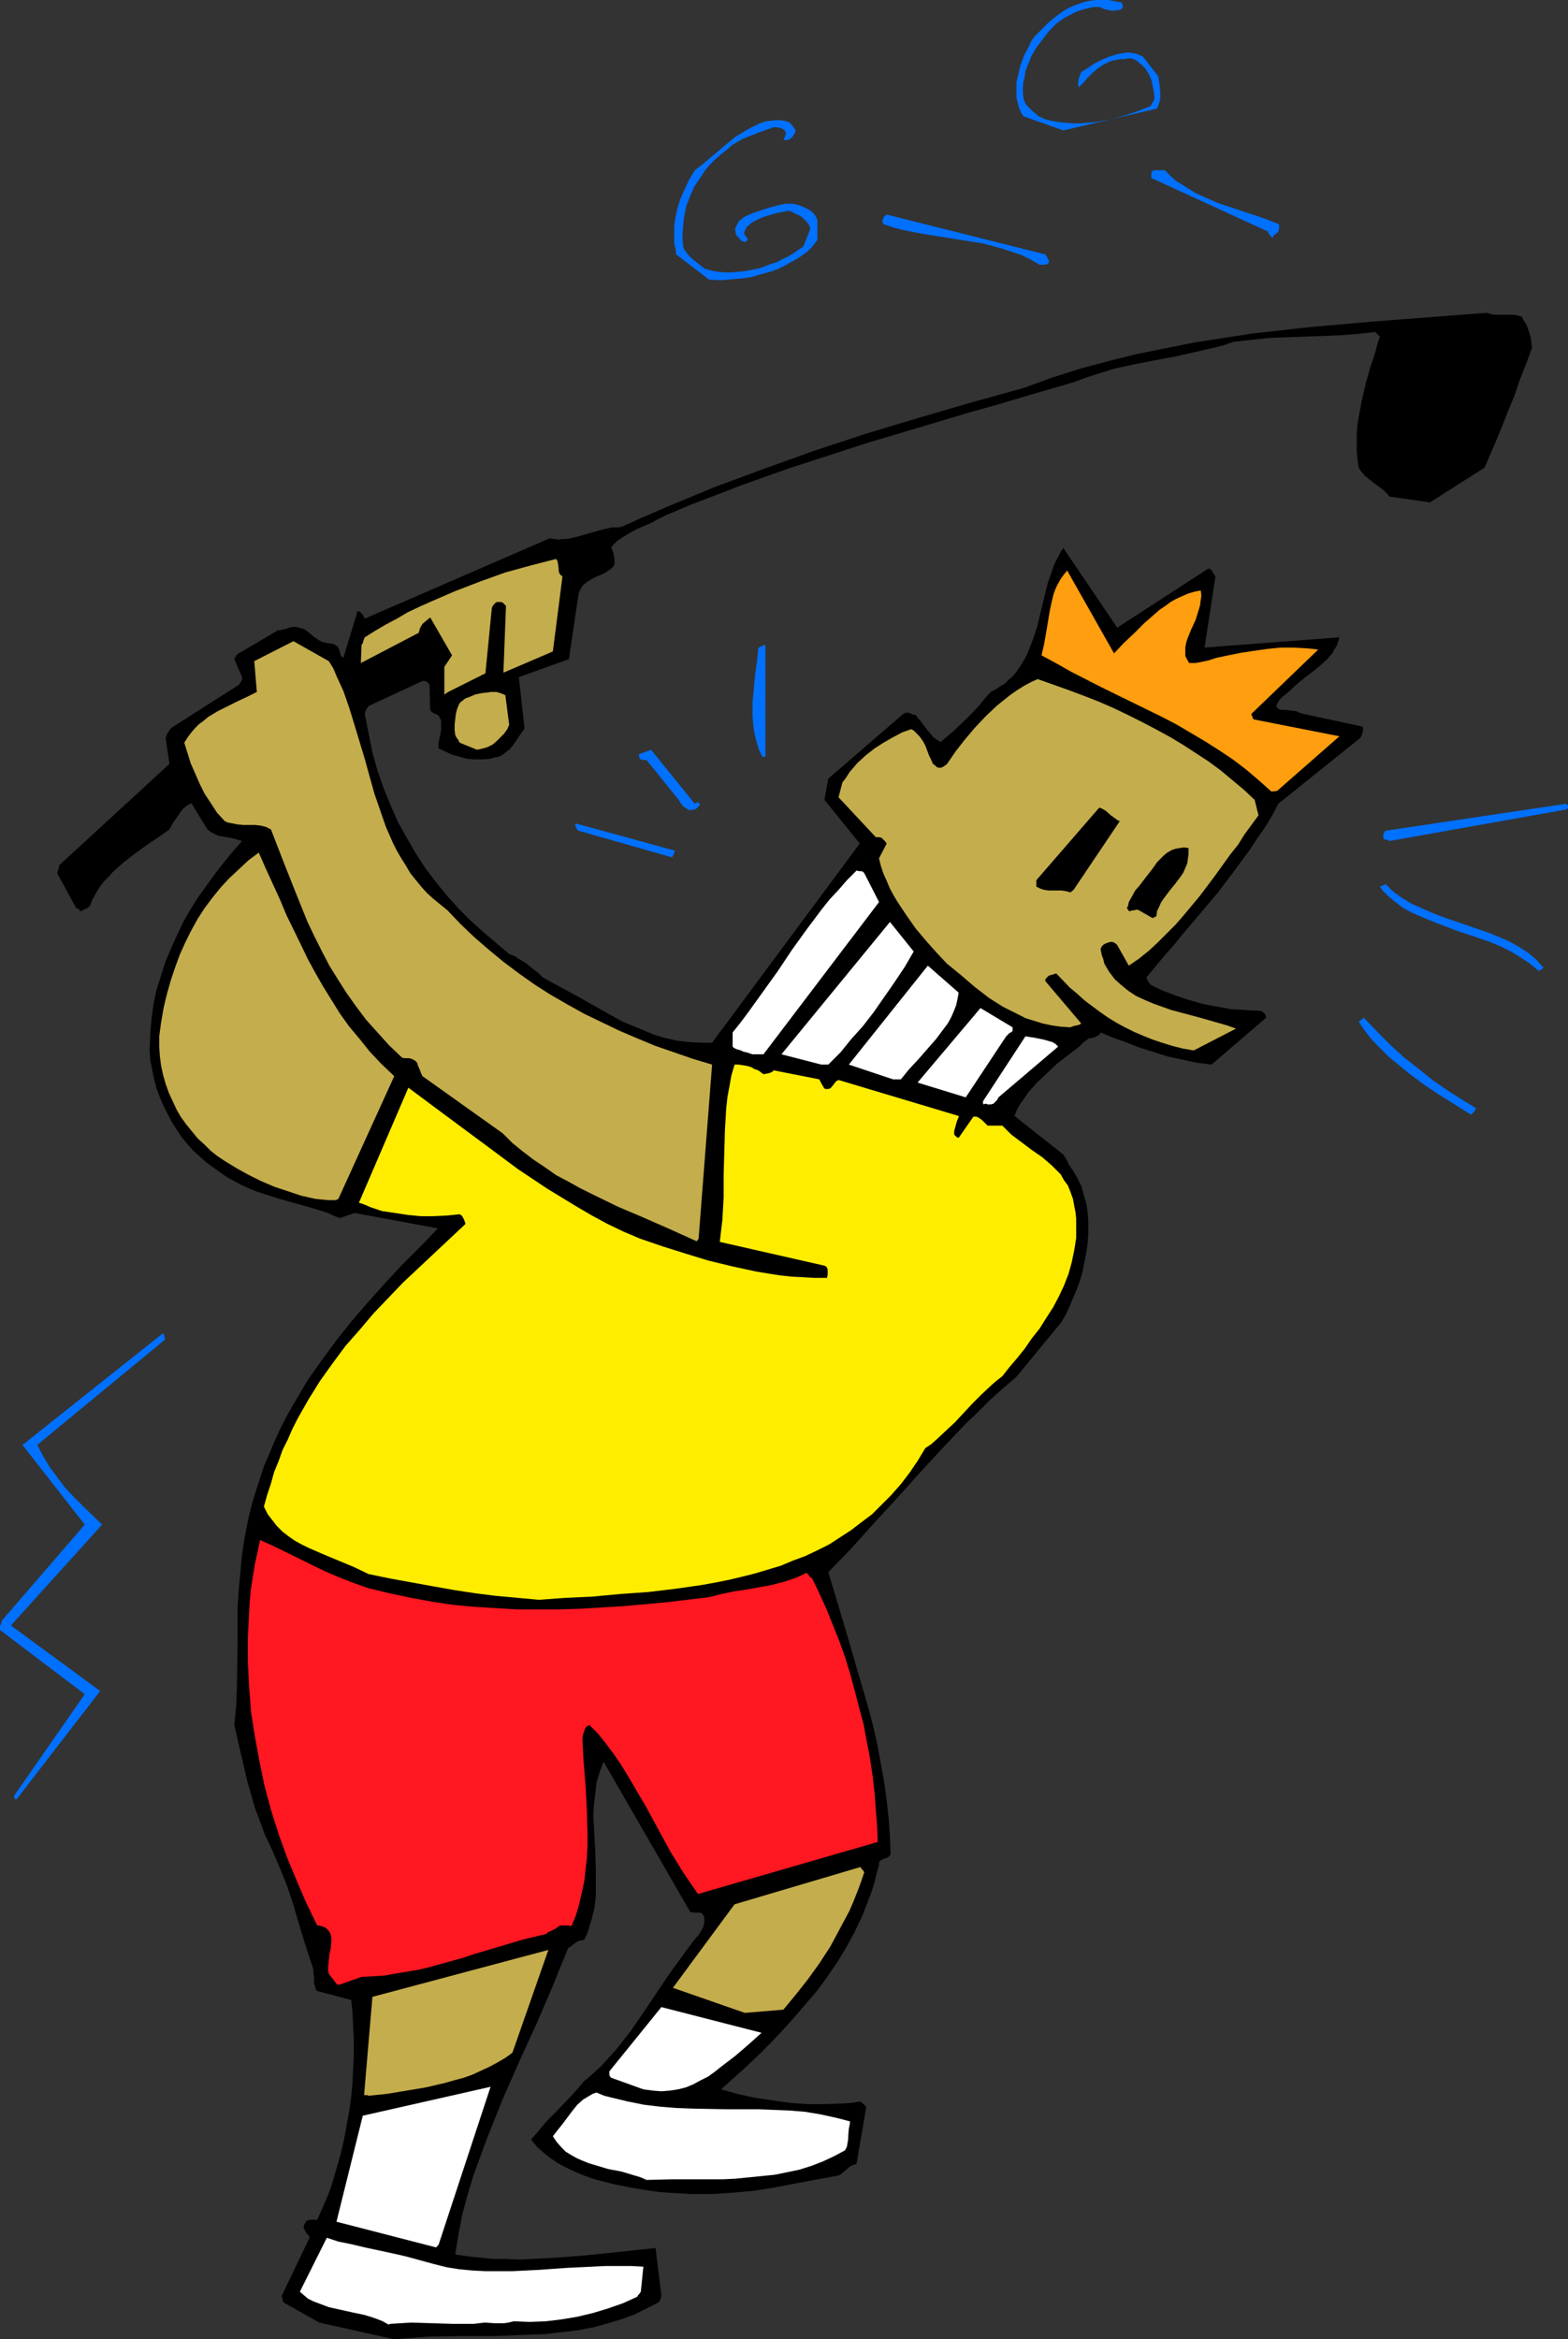 <?xml version="1.0" encoding="UTF-8" standalone="no"?>
<svg
   version="1.0"
   width="104.407mm"
   height="155.668mm"
   id="svg33"
   sodipodi:docname="Golfer 066.wmf"
   xmlns:inkscape="http://www.inkscape.org/namespaces/inkscape"
   xmlns:sodipodi="http://sodipodi.sourceforge.net/DTD/sodipodi-0.dtd"
   xmlns="http://www.w3.org/2000/svg"
   xmlns:svg="http://www.w3.org/2000/svg">
  <rect width="100%" height="100%" fill="#333333" stroke="none"/>
  <sodipodi:namedview
     id="namedview33"
     pagecolor="#ffffff"
     bordercolor="#000000"
     borderopacity="0.25"
     inkscape:showpageshadow="2"
     inkscape:pageopacity="0.0"
     inkscape:pagecheckerboard="0"
     inkscape:deskcolor="#d1d1d1"
     inkscape:document-units="mm" />
  <defs
     id="defs1">
    <pattern
       id="WMFhbasepattern"
       patternUnits="userSpaceOnUse"
       width="6"
       height="6"
       x="0"
       y="0" />
  </defs>
  <path
     style="fill:#000000;fill-opacity:1;fill-rule:evenodd;stroke:none"
     d="m 99.218,588.353 4.04,-0.323 4.201,-0.323 8.403,-0.162 h 8.403 l 4.363,-0.162 4.201,-0.162 4.201,-0.162 4.201,-0.485 4.201,-0.485 4.201,-0.808 4.04,-1.131 2.101,-0.646 1.939,-0.646 2.101,-0.808 1.939,-0.97 1.939,-0.97 1.939,-0.97 0.323,-0.323 0.162,-0.323 0.162,-0.485 0.162,-0.646 -1.454,-11.958 -6.141,0.646 -6.141,0.646 -6.302,0.646 -6.302,0.485 -6.302,0.323 -3.232,0.162 -3.232,-0.162 h -3.232 l -3.07,-0.323 -3.232,-0.323 -3.232,-0.485 0.808,-5.009 0.97,-5.009 1.293,-4.848 1.454,-4.848 1.778,-4.848 1.778,-4.848 1.939,-4.848 1.939,-4.848 4.201,-9.534 4.363,-9.534 4.04,-9.372 1.939,-4.848 1.939,-4.686 0.808,-0.485 0.485,-0.485 1.293,-0.808 h 0.162 l 0.485,-0.162 h 0.485 l 0.323,-0.162 0.646,-1.293 0.485,-1.454 0.808,-2.747 0.646,-2.747 0.323,-2.909 v -2.909 -2.747 l -0.162,-5.817 -0.323,-5.656 -0.162,-2.747 0.162,-2.909 0.323,-2.747 0.323,-2.747 0.808,-2.747 0.485,-1.293 0.485,-1.293 21.815,37.812 0.808,0.162 h 0.646 0.485 0.485 l 0.485,0.162 0.485,0.646 0.162,0.808 v 0.808 l -0.162,0.808 -0.323,0.808 -0.485,0.808 -0.485,0.808 -0.485,0.485 -1.778,2.262 -1.778,2.424 -3.393,4.686 -6.625,9.857 -3.232,4.686 -1.778,2.262 -1.778,2.262 -1.939,2.101 -1.939,2.101 -2.101,1.939 -2.101,1.778 -1.778,2.101 -1.778,1.939 -3.555,3.717 -1.778,1.778 -1.454,1.616 -1.454,1.778 -1.454,1.616 1.454,1.778 1.616,1.454 1.778,1.454 1.939,1.293 2.101,1.131 2.101,0.97 2.262,0.97 2.262,0.808 2.424,0.646 2.424,0.646 4.848,0.97 4.848,0.808 2.424,0.323 2.262,0.162 2.747,0.162 2.747,0.162 h 2.585 2.586 l 5.171,-0.323 5.333,-0.485 5.171,-0.808 5.009,-0.97 10.504,-1.939 0.808,-0.162 0.646,-0.323 1.131,-0.97 1.131,-0.97 0.646,-0.323 0.97,-0.323 2.424,-14.22 -0.162,-0.323 -0.323,-0.323 -0.97,-0.808 -2.101,0.323 -2.262,0.162 -4.363,0.162 h -4.525 l -4.525,-0.323 -4.525,-0.646 -4.363,-0.646 -4.363,-0.97 -4.04,-1.131 3.07,-2.747 3.232,-2.909 3.07,-2.909 3.07,-3.07 3.07,-3.232 2.909,-3.232 2.909,-3.393 2.909,-3.393 2.585,-3.555 2.424,-3.555 2.262,-3.717 2.101,-3.878 1.939,-4.04 1.616,-4.201 0.808,-2.101 0.646,-2.101 0.485,-2.101 0.646,-2.262 v -0.646 l 0.323,-0.485 0.323,-0.162 0.646,-0.323 0.97,-0.323 0.323,-0.323 0.323,-0.485 -0.162,-4.525 -0.323,-4.525 -0.485,-4.525 -0.646,-4.525 -0.808,-4.525 -0.808,-4.363 -0.97,-4.525 -1.131,-4.363 -2.585,-8.888 -2.585,-8.888 -1.293,-4.363 -1.293,-4.363 -2.585,-8.564 5.817,-5.979 5.656,-6.302 5.656,-6.14 5.656,-6.302 5.817,-6.302 5.979,-6.302 3.07,-2.909 3.07,-3.07 3.232,-2.909 3.393,-2.909 11.312,-13.735 1.131,-1.939 0.97,-2.101 0.808,-1.939 0.97,-2.262 0.808,-2.262 0.646,-2.262 0.485,-2.424 0.485,-2.424 0.323,-2.424 0.162,-2.424 v -2.585 l -0.162,-2.424 -0.323,-2.262 -0.646,-2.262 -0.646,-2.262 -1.131,-2.262 -0.485,-0.808 -0.485,-0.808 -0.97,-1.454 -0.323,-0.646 -0.323,-0.646 -0.808,-1.293 -12.281,-9.695 0.646,-1.616 0.808,-1.454 0.97,-1.293 0.97,-1.454 1.131,-1.293 1.131,-1.293 2.585,-2.424 2.585,-2.424 2.747,-2.101 2.747,-2.101 1.131,-1.131 1.293,-0.97 h 0.323 0.323 l 0.97,-0.323 0.808,-0.485 0.323,-0.162 0.162,-0.485 3.07,1.293 3.232,1.131 3.232,1.293 3.555,1.131 3.555,1.131 3.717,0.808 3.717,0.808 3.878,0.485 13.735,-11.796 -0.162,-0.646 -0.323,-0.485 -0.646,-0.485 -0.808,-0.162 h -1.616 l -1.778,-0.162 -3.393,-0.162 -3.555,-0.646 -3.393,-0.646 -3.555,-0.97 -3.393,-1.131 -3.393,-1.293 -3.07,-1.454 -0.485,-0.646 -0.323,-0.646 -0.162,-0.323 -0.162,-0.162 v 0 l 4.686,-5.656 2.424,-2.747 2.101,-2.585 4.525,-5.333 4.363,-5.171 4.04,-5.332 4.04,-5.494 1.778,-2.747 1.939,-2.747 1.778,-2.909 1.616,-3.07 v 0 l 20.522,-16.482 0.323,-0.485 0.323,-0.808 0.162,-0.808 v -0.485 l -0.162,-0.323 -15.028,-3.232 -0.97,-0.323 -0.646,-0.323 -1.454,-0.162 -1.293,-0.162 h -1.131 l -0.485,-0.162 -0.323,-0.323 -0.323,-0.323 v -0.323 l 0.162,-0.323 0.162,-0.323 0.485,-0.808 0.808,-0.808 0.808,-0.646 0.808,-0.646 0.485,-0.485 1.778,-1.616 1.778,-1.454 1.939,-1.454 1.778,-1.454 1.616,-1.454 1.454,-1.616 0.485,-0.97 0.646,-0.97 0.323,-0.97 0.323,-1.131 -33.935,2.585 2.747,-17.937 -0.162,-0.162 -0.162,-0.323 -0.162,-0.162 -0.162,-0.323 -0.323,-0.485 -0.323,-0.323 -0.485,-0.162 -22.946,14.866 -13.574,-20.037 -0.646,0.97 -0.485,0.97 -1.131,2.101 -0.808,2.424 -0.808,2.262 -0.646,2.585 -0.646,2.747 -0.646,2.585 -0.646,2.747 -0.808,2.585 -0.97,2.585 -0.97,2.424 -1.293,2.262 -0.646,0.97 -0.808,1.131 -0.808,0.97 -0.97,0.808 -0.97,0.97 -1.131,0.646 -1.131,0.808 -1.293,0.646 -1.454,1.616 -1.454,1.778 -1.454,1.616 -1.616,1.616 -3.232,3.07 -3.393,2.909 -0.808,-0.485 -0.97,-0.646 -0.808,-0.97 -0.808,-0.97 -1.454,-1.939 -0.808,-0.97 -0.646,-0.808 -0.808,-0.162 -0.646,-0.323 -0.808,-0.162 -0.485,0.162 -0.323,0.162 -18.906,16.321 -0.97,5.333 8.888,10.988 -37.166,50.093 h -2.909 l -2.909,-0.162 -2.909,-0.323 -2.909,-0.646 -2.747,-0.808 -2.747,-1.131 -2.747,-1.131 -2.747,-1.131 -5.171,-2.909 -5.171,-2.909 -5.009,-2.747 -2.424,-1.293 -2.262,-1.293 -1.131,-1.131 -1.131,-0.808 -0.97,-0.808 -0.97,-0.808 -1.939,-1.131 -0.97,-0.646 -1.293,-0.485 -3.232,-2.747 -3.232,-2.747 -3.232,-2.909 -3.07,-3.07 -2.909,-3.232 -2.747,-3.393 -2.585,-3.393 -2.424,-3.717 -2.262,-3.878 -2.262,-4.04 -1.778,-4.04 -1.778,-4.363 -1.616,-4.525 -1.293,-4.686 -0.97,-4.848 -0.97,-4.848 0.162,-0.485 0.162,-0.485 0.646,-0.97 13.574,-6.302 h 0.646 l 0.323,0.162 0.485,0.323 0.323,0.485 0.162,6.302 0.323,0.485 0.485,0.323 0.485,0.162 0.646,0.323 0.323,0.323 0.162,0.485 0.323,0.485 v 0.485 1.131 0.97 l -0.485,2.262 -0.162,1.131 v 1.131 l 1.778,0.808 1.778,0.808 1.778,0.485 1.778,0.485 1.939,0.162 h 1.939 l 2.101,-0.162 0.97,-0.323 1.131,-0.162 1.131,-0.646 0.808,-0.646 0.808,-0.646 0.808,-0.97 1.293,-1.939 1.616,-2.262 -1.454,-12.927 12.604,-4.525 2.424,-16.321 0.162,-0.646 0.646,-1.131 0.323,-0.485 0.97,-0.808 1.293,-0.808 1.293,-0.646 1.293,-0.485 1.131,-0.646 1.131,-0.808 0.485,-0.485 0.323,-0.485 v -0.646 -0.808 l -0.323,-1.616 -0.485,-1.293 0.646,-0.808 0.646,-0.646 1.616,-1.131 1.616,-0.97 1.778,-0.97 3.717,-1.616 1.778,-0.97 1.939,-0.97 6.141,-2.585 6.302,-2.424 6.302,-2.424 6.302,-2.262 6.464,-2.262 6.464,-2.101 12.927,-4.201 13.089,-3.878 12.927,-3.878 6.464,-1.778 6.464,-1.939 12.766,-3.717 2.585,-0.97 2.424,-0.808 2.585,-0.808 2.586,-0.808 5.171,-1.131 5.009,-0.97 5.171,-0.97 5.009,-1.131 5.009,-1.131 2.424,-0.646 2.262,-0.808 4.525,-0.485 4.525,-0.485 8.888,-0.323 8.726,-0.323 4.363,-0.323 4.363,-0.485 h 0.323 l 0.323,0.323 0.808,0.808 -0.646,1.939 -0.485,1.939 -1.293,3.878 -1.131,4.04 -0.97,4.201 -0.808,4.201 -0.323,2.101 -0.162,2.101 v 2.101 2.262 l 0.162,1.939 0.323,2.262 0.646,0.97 0.808,0.97 0.97,0.808 2.101,1.616 1.131,0.808 1.131,0.97 0.97,1.131 10.18,1.454 13.735,-8.726 1.454,-3.393 1.616,-3.717 1.454,-3.555 1.454,-3.717 1.616,-3.878 1.293,-3.878 1.616,-4.04 1.454,-4.04 -0.162,-1.131 -0.162,-1.293 -0.323,-1.131 -0.323,-0.97 -0.323,-0.97 -0.485,-0.808 -0.485,-0.808 -0.323,-0.646 -1.131,-0.323 -0.97,-0.162 h -2.262 -2.262 l -1.131,-0.162 -1.131,-0.323 -14.705,1.131 -14.705,1.131 -14.705,1.293 -7.272,0.808 -7.272,0.808 -7.433,1.131 -7.272,1.131 -7.272,1.454 -7.272,1.454 -7.11,1.778 -7.272,1.939 -7.11,2.262 -7.11,2.585 -13.412,3.717 -13.251,3.878 -12.927,3.878 -12.766,4.201 -6.302,2.262 -6.302,2.262 -6.141,2.262 -6.141,2.262 -12.119,5.009 -5.979,2.585 -5.817,2.585 -1.131,0.162 h -1.293 l -2.262,0.485 -2.262,0.646 -2.262,0.646 -2.262,0.646 -2.262,0.485 h -1.131 l -0.97,0.162 -1.131,-0.162 -1.131,-0.162 -46.539,20.199 -0.162,-0.323 -0.323,-0.646 -0.485,-0.485 -0.323,-0.323 -0.485,-0.162 -3.555,11.635 h -0.323 l -0.162,-0.162 -0.162,-0.323 -0.162,-0.323 -0.162,-0.808 -0.323,-0.646 -0.162,-0.485 -0.485,-0.162 -0.323,-0.323 -0.646,-0.162 -1.293,-0.162 -1.293,-0.323 -0.808,-0.485 -0.97,-0.646 -0.808,-0.646 -0.97,-0.808 -0.97,-0.646 -1.131,-0.323 -0.646,-0.162 h -0.485 -0.646 l -0.646,0.162 -0.97,0.323 -0.808,0.162 -0.646,0.162 h -0.485 l -9.857,5.817 -0.323,0.162 -0.162,0.162 -0.162,0.323 -0.162,0.162 -0.323,0.646 1.939,4.525 v 0.485 l -0.162,0.485 -0.646,0.97 -16.483,10.503 -0.646,0.485 -0.485,0.646 -0.485,0.808 -0.323,0.97 0.97,6.464 -27.794,25.531 v 0.485 l -0.323,0.97 -0.162,0.485 4.848,8.888 h 0.485 l 0.162,0.162 0.162,0.323 v 0.162 l 0.162,0.162 0.162,-0.162 0.485,-0.162 0.485,-0.323 0.485,-0.162 0.485,-0.323 0.323,-0.323 0.646,-1.616 0.808,-1.454 0.97,-1.616 0.97,-1.293 1.293,-1.293 1.131,-1.293 1.454,-1.293 1.293,-1.131 2.909,-2.262 2.909,-2.101 2.909,-1.939 2.747,-1.939 0.97,-1.778 1.131,-1.616 0.646,-0.97 0.646,-0.808 0.97,-0.808 1.131,-0.646 4.04,6.625 0.808,0.646 0.97,0.485 0.97,0.485 1.131,0.162 2.585,0.485 1.131,0.323 1.131,0.323 -2.262,2.585 -2.262,2.747 -2.262,2.909 -2.101,2.909 -2.101,2.909 -1.939,3.07 -1.778,3.07 -1.616,3.393 -1.454,3.232 -1.454,3.393 -1.131,3.555 -1.131,3.555 -0.808,3.717 -0.485,3.717 -0.323,3.878 -0.162,4.04 0.162,2.424 0.485,2.424 0.485,2.424 0.646,2.424 0.808,2.101 0.97,2.262 0.97,1.939 1.131,2.101 1.131,1.778 1.293,1.939 1.454,1.778 1.454,1.616 1.616,1.454 1.616,1.454 1.778,1.293 1.778,1.293 1.616,1.131 1.778,0.97 1.778,0.97 1.778,0.808 1.939,0.808 1.939,0.646 4.04,1.293 4.04,1.131 4.04,1.131 3.717,1.131 1.778,0.808 1.616,0.646 3.717,-1.293 21.007,3.878 -4.525,4.686 -4.525,4.525 -4.363,4.686 -4.201,4.686 -4.04,4.686 -3.878,4.848 -3.555,4.848 -3.555,5.009 -3.07,5.171 -1.616,2.747 -1.454,2.747 -1.293,2.585 -1.293,2.909 -1.131,2.747 -1.293,2.909 -0.97,3.07 -0.97,2.909 -0.97,3.232 -0.808,3.07 -0.646,3.232 -0.646,3.393 -0.485,3.232 -0.323,3.555 -0.485,5.009 -0.323,4.848 v 5.009 4.848 l -0.162,9.695 -0.162,4.848 -0.485,5.171 0.808,3.555 0.808,3.555 1.616,6.948 0.97,3.393 0.97,3.393 1.293,3.393 1.293,3.555 0.97,1.939 0.97,2.101 1.778,4.201 1.778,4.363 1.454,4.363 1.293,4.363 1.293,4.363 1.293,4.04 1.293,3.878 v 0.97 l 0.162,0.808 v 1.616 l 0.162,0.646 0.162,0.485 0.162,0.646 0.323,0.323 8.564,2.262 0.323,3.232 0.162,3.555 0.162,3.393 v 3.555 l -0.162,3.393 -0.162,3.555 -0.323,3.555 -0.485,3.555 -0.646,3.555 -0.646,3.555 -0.808,3.555 -0.97,3.393 -0.97,3.393 -1.131,3.393 -1.454,3.393 -1.454,3.232 h -1.131 -0.646 l -0.646,0.162 -0.323,0.162 -0.162,0.323 -0.323,0.485 -0.162,0.485 v 0.485 l 0.162,0.323 0.323,0.646 0.485,0.646 0.323,0.323 0.162,0.485 -6.949,14.543 v 0.323 l 0.162,0.485 v 0.485 l 0.323,0.485 8.888,5.009 z"
     id="path1" />
  <path
     style="fill:#ffffff;fill-opacity:1;fill-rule:evenodd;stroke:none"
     d="m 98.249,584.475 2.585,-0.162 2.747,-0.162 5.009,0.162 5.333,0.162 h 2.585 2.747 l 1.293,-0.162 1.454,-0.162 2.424,0.162 h 2.424 l 1.131,-0.162 1.293,-0.323 4.04,0.162 4.04,-0.162 4.04,-0.485 3.878,-0.646 4.04,-0.97 3.717,-1.131 3.717,-1.293 3.555,-1.616 v 0 l 0.162,-0.162 0.162,-0.323 0.323,-0.323 0.323,-0.485 0.646,-6.302 -3.07,-0.162 h -3.232 -3.232 l -3.393,0.162 -6.625,0.323 -6.787,0.485 -6.625,0.323 h -3.393 -3.393 l -3.232,-0.162 -3.393,-0.323 -3.07,-0.485 -3.232,-0.808 -3.555,-0.97 -3.555,-0.97 -3.555,-0.808 -6.787,-1.454 -3.393,-0.808 -3.232,-0.646 -2.909,-0.97 -6.787,13.574 1.131,0.97 0.97,0.808 1.293,0.646 1.293,0.485 1.293,0.485 1.293,0.485 2.909,0.646 2.909,0.646 3.07,0.646 1.616,0.485 1.454,0.485 1.616,0.646 1.454,0.808 z"
     id="path2" />
  <path
     style="fill:#ffffff;fill-opacity:1;fill-rule:evenodd;stroke:none"
     d="m 109.722,565.246 0.646,-0.646 13.089,-39.751 -32.157,7.272 -6.625,26.663 z"
     id="path3" />
  <path
     style="fill:#ffffff;fill-opacity:1;fill-rule:evenodd;stroke:none"
     d="m 162.724,548.279 6.302,-0.162 h 6.464 6.464 l 3.232,-0.162 3.232,-0.323 3.232,-0.323 3.232,-0.323 3.232,-0.646 3.07,-0.646 3.07,-0.97 2.909,-1.131 2.747,-1.293 2.747,-1.454 0.485,-0.97 0.162,-0.97 0.162,-0.97 v -0.808 l 0.162,-1.778 0.162,-0.808 0.162,-0.97 -1.778,-0.485 -1.939,-0.485 -3.717,-0.808 -3.878,-0.646 -3.878,-0.323 -4.04,-0.162 -3.878,-0.162 h -8.241 l -8.241,-0.162 -4.201,-0.162 -4.04,-0.323 -4.04,-0.485 -4.04,-0.808 -4.04,-0.97 -1.939,-0.485 -1.939,-0.808 -0.97,0.323 -0.808,0.485 -0.808,0.485 -0.808,0.485 -1.454,1.293 -1.293,1.616 -2.424,3.232 -1.293,1.616 -1.131,1.454 0.97,1.454 1.131,1.293 1.131,1.131 1.293,0.808 1.454,0.808 1.454,0.646 1.616,0.646 1.616,0.485 3.232,0.97 3.393,0.646 3.232,0.97 1.616,0.485 z"
     id="path4" />
  <path
     style="fill:#c4ad4c;fill-opacity:1;fill-rule:evenodd;stroke:none"
     d="m 92.755,527.11 4.686,-0.485 4.848,-0.808 4.848,-0.808 4.848,-1.131 2.262,-0.646 2.424,-0.646 2.262,-0.808 2.101,-0.97 2.101,-0.97 2.101,-1.131 1.939,-1.131 1.778,-1.293 9.049,-25.855 -44.277,11.796 -2.101,24.723 h 0.485 0.323 z"
     id="path5" />
  <path
     style="fill:#ffffff;fill-opacity:1;fill-rule:evenodd;stroke:none"
     d="m 161.916,525.494 2.424,0.323 2.101,0.162 2.101,-0.162 2.101,-0.323 1.939,-0.485 1.939,-0.808 1.778,-0.97 1.939,-0.97 1.778,-1.293 1.616,-1.293 3.393,-2.585 3.393,-2.909 3.232,-2.909 -25.209,-6.464 -13.089,16.159 v 0.808 l 0.162,0.485 0.323,0.323 z"
     id="path6" />
  <path
     style="fill:#c4ad4c;fill-opacity:1;fill-rule:evenodd;stroke:none"
     d="m 187.448,506.265 9.696,-0.808 3.07,-3.717 3.07,-3.878 2.909,-4.04 2.747,-4.201 2.424,-4.525 2.424,-4.525 0.97,-2.262 0.97,-2.424 0.97,-2.585 0.808,-2.424 -0.162,-0.162 v -0.162 l -0.162,-0.162 v 0 l -0.162,-0.162 -0.162,-0.162 -0.323,-0.485 -31.672,9.372 -15.513,21.007 z"
     id="path7" />
  <path
     style="fill:#ff1721;fill-opacity:1;fill-rule:evenodd;stroke:none"
     d="m 85.483,499.155 5.494,-1.939 2.747,-0.162 2.909,-0.162 2.747,-0.485 2.909,-0.485 2.909,-0.485 2.747,-0.646 5.817,-1.616 2.909,-0.808 2.909,-0.97 11.958,-3.555 5.979,-1.454 0.485,-0.485 0.485,-0.162 0.97,-0.485 0.808,-0.485 0.646,-0.485 h 1.293 0.808 l 0.808,0.162 1.131,-2.747 0.808,-2.747 0.646,-2.909 0.646,-2.909 0.323,-2.909 0.323,-2.909 0.162,-2.909 v -3.07 l -0.162,-5.979 -0.323,-6.14 -0.485,-5.979 -0.323,-5.979 0.162,-0.97 0.323,-0.97 0.162,-0.485 0.323,-0.485 0.485,-0.323 0.323,-0.162 2.101,2.101 1.939,2.424 1.939,2.585 1.778,2.585 1.616,2.585 1.616,2.747 3.232,5.494 3.07,5.656 3.07,5.656 3.393,5.494 1.778,2.585 1.778,2.585 45.246,-13.089 -0.162,-4.04 -0.323,-4.201 -0.323,-4.201 -0.485,-4.201 -0.646,-4.363 -0.808,-4.201 -0.808,-4.363 -1.131,-4.201 -1.131,-4.363 -1.131,-4.201 -1.293,-4.201 -1.454,-4.04 -1.616,-4.04 -1.616,-4.04 -1.778,-3.878 -1.778,-3.717 -0.646,-0.485 -0.323,-0.485 -0.323,-0.323 -0.162,-0.162 v 0 l -1.293,0.646 -1.454,0.646 -2.909,0.97 -3.07,0.808 -6.302,1.131 -3.232,0.485 -3.07,0.646 -3.232,0.808 -10.827,1.293 -10.827,0.97 -5.333,0.323 -5.333,0.323 -5.333,0.162 h -5.333 -5.333 l -5.333,-0.323 -5.333,-0.323 -5.333,-0.485 -5.333,-0.808 -5.333,-0.97 -5.333,-1.131 -5.333,-1.293 -3.717,-1.293 -3.717,-1.454 -3.393,-1.454 -3.393,-1.616 -3.232,-1.616 -6.625,-3.232 -3.232,-1.454 -0.646,3.07 -0.646,2.909 -0.485,3.07 -0.485,3.07 -0.323,3.07 -0.162,3.07 -0.323,6.14 v 6.302 l 0.323,6.302 0.485,6.302 0.97,6.14 1.131,6.14 1.293,6.302 1.616,5.979 1.939,6.14 2.101,5.817 2.424,5.817 2.424,5.656 2.747,5.656 h 0.485 l 0.485,0.162 0.646,0.162 0.323,0.162 0.646,0.485 0.485,0.646 0.323,0.646 0.162,0.646 v 0.646 0.646 l -0.162,1.616 -0.323,1.454 -0.162,1.616 -0.162,1.616 v 0.808 l 0.162,0.808 2.101,2.747 z"
     id="path8" />
  <path
     style="fill:#0070ff;fill-opacity:1;fill-rule:evenodd;stroke:none"
     d="m 4.363,452.294 20.846,-26.986 -22.461,-16.482 22.946,-25.37 -4.686,-4.525 -2.424,-2.424 -2.262,-2.424 -1.939,-2.585 -1.939,-2.585 -1.616,-2.747 -1.454,-2.747 32.157,-26.501 -0.162,-0.808 -0.162,-0.485 -0.162,-0.323 -35.389,28.117 15.675,20.037 -20.522,23.754 -0.162,0.162 -0.162,0.162 -0.162,0.646 L 0,408.987 v 0.97 l 21.33,16.159 -17.775,25.531 0.162,0.808 h 0.162 v 0.162 l 0.323,-0.162 z"
     id="path9" />
  <path
     style="fill:#ffed00;fill-opacity:1;fill-rule:evenodd;stroke:none"
     d="m 135.577,402.362 6.787,-0.485 6.787,-0.323 6.949,-0.646 6.949,-0.485 6.787,-0.808 6.787,-0.97 3.555,-0.646 3.232,-0.646 3.393,-0.808 3.232,-0.808 3.232,-0.97 3.232,-0.97 3.07,-1.293 3.07,-1.131 3.07,-1.454 2.909,-1.454 2.747,-1.778 2.747,-1.778 2.747,-2.101 2.586,-1.939 2.424,-2.424 2.424,-2.424 2.424,-2.747 2.101,-2.747 2.101,-3.07 1.939,-3.232 1.454,-0.97 1.293,-1.131 2.424,-2.262 2.262,-2.101 4.363,-4.686 2.424,-2.424 2.424,-2.262 1.293,-1.131 1.454,-1.131 1.778,-2.262 1.939,-2.262 1.939,-2.424 1.778,-2.585 1.939,-2.424 1.616,-2.585 1.778,-2.747 1.454,-2.747 1.293,-2.747 1.131,-2.909 0.808,-2.909 0.646,-3.07 0.485,-3.07 v -1.616 -1.616 -1.616 l -0.162,-1.616 -0.323,-1.616 -0.323,-1.778 -0.646,-1.778 -0.646,-1.616 -0.97,-1.293 -0.808,-1.454 -1.131,-1.131 -1.131,-1.131 -2.424,-2.101 -2.585,-1.778 -1.293,-0.97 -1.293,-0.97 -2.585,-1.939 -1.131,-1.131 -1.131,-1.131 h -3.717 l -0.323,-0.323 -0.323,-0.323 -0.808,-0.808 -0.485,-0.323 -0.485,-0.323 -0.485,-0.162 h -0.646 l -3.717,5.333 -0.485,-0.162 -0.485,-0.485 -0.162,-0.162 v -0.808 l 0.162,-0.646 0.485,-1.778 0.323,-0.808 0.162,-0.323 v -0.323 l -30.218,-9.049 -0.323,0.162 -0.323,0.162 -0.485,0.646 -0.646,0.808 -0.323,0.323 -0.485,0.162 h -0.485 -0.323 l -0.323,-0.323 -0.162,-0.323 -0.485,-0.808 -0.485,-0.97 -11.473,-2.262 -0.162,0.162 -0.162,0.162 -0.646,0.323 -0.808,0.162 -0.808,0.162 -0.646,-0.485 -0.646,-0.485 -0.97,-0.323 -0.808,-0.485 -1.131,-0.323 -0.97,-0.162 -1.131,-0.162 h -0.97 l -0.808,2.747 -0.485,2.747 -0.485,2.585 -0.323,2.909 -0.162,2.747 -0.162,2.747 -0.162,5.656 -0.162,5.656 v 5.656 l -0.323,5.656 -0.323,2.747 -0.323,2.747 26.34,5.979 0.323,0.162 0.323,0.323 0.162,0.485 v 0.485 0.808 l -0.162,0.808 h -3.07 l -2.909,-0.162 -3.07,-0.162 -2.909,-0.323 -3.07,-0.485 -2.909,-0.485 -5.979,-1.293 -5.979,-1.454 -5.817,-1.778 -5.656,-1.778 -5.656,-1.939 -4.201,-1.778 -4.04,-1.939 -3.878,-2.101 -3.878,-2.262 -3.717,-2.262 -3.717,-2.262 -7.272,-4.848 -6.949,-5.171 -13.735,-10.18 -6.949,-5.171 -12.443,28.925 1.454,0.485 1.454,0.646 2.909,0.97 3.232,0.485 3.232,0.485 3.232,0.323 h 3.232 l 3.393,-0.162 3.232,-0.323 0.485,0.323 0.323,0.485 0.323,0.646 0.162,0.485 0.162,0.485 -7.756,7.272 -7.918,7.433 -3.717,3.878 -3.717,3.878 -3.555,4.201 -3.555,4.04 -3.232,4.363 -3.232,4.525 -2.909,4.686 -2.747,4.848 -1.293,2.585 -1.131,2.585 -1.293,2.585 -0.97,2.747 -1.131,2.747 -0.808,2.909 -0.97,2.909 -0.808,2.909 0.97,1.939 1.131,1.454 1.131,1.454 1.454,1.454 1.454,1.131 1.616,1.131 1.778,0.97 1.616,0.808 3.717,1.616 3.878,1.616 3.878,1.616 3.717,1.778 5.494,1.131 5.333,0.97 5.333,0.97 5.494,0.97 5.333,0.808 5.171,0.646 5.333,0.485 z"
     id="path10" />
  <path
     style="fill:#c4ad4c;fill-opacity:1;fill-rule:evenodd;stroke:none"
     d="m 175.813,311.548 3.393,-43.791 -4.848,-1.454 -4.686,-1.616 -4.686,-1.616 -4.686,-1.939 -4.525,-1.939 -4.363,-2.101 -4.363,-2.101 -4.363,-2.424 -4.201,-2.424 -4.04,-2.585 -3.878,-2.747 -3.878,-2.909 -3.717,-3.07 -3.555,-3.07 -3.555,-3.393 -3.232,-3.393 -1.778,-1.454 -1.778,-1.454 -1.616,-1.454 -1.454,-1.616 -1.454,-1.778 -1.293,-1.616 -1.131,-1.939 -1.131,-1.778 -1.131,-1.939 -0.97,-1.939 -1.778,-4.04 -1.454,-4.201 -1.454,-4.201 -2.424,-8.726 -2.585,-8.564 -1.293,-4.201 -1.454,-4.201 -1.778,-3.878 -0.808,-1.939 -1.131,-1.778 -8.888,-5.009 -9.857,5.009 0.646,7.756 -2.262,1.131 -2.424,1.131 -2.585,1.293 -2.585,1.293 -2.424,1.454 -1.131,0.97 -1.131,0.808 -0.97,0.97 -0.97,1.131 -0.97,1.293 -0.808,1.293 0.808,2.585 0.808,2.585 1.131,2.585 1.131,2.585 1.293,2.585 1.616,2.424 1.454,2.262 1.939,2.101 0.646,0.323 0.808,0.162 1.616,0.323 1.454,0.162 h 1.454 1.616 l 1.454,0.162 1.293,0.323 0.646,0.323 0.646,0.323 3.07,7.918 3.07,7.756 3.07,7.595 1.778,3.717 1.778,3.555 1.939,3.717 2.101,3.393 2.262,3.555 2.424,3.393 2.424,3.232 2.909,3.232 2.909,3.232 3.232,3.07 0.485,0.162 h 0.646 0.646 l 0.646,0.162 0.646,0.323 0.485,0.323 0.323,0.485 0.162,0.646 0.323,0.646 0.485,1.293 0.323,0.646 20.199,14.382 2.424,2.424 2.585,2.101 2.747,2.101 2.909,1.939 2.747,1.939 3.07,1.616 2.909,1.616 3.232,1.616 6.302,3.07 6.464,2.747 6.625,2.909 6.787,3.07 z"
     id="path11" />
  <path
     style="fill:#c4ad4c;fill-opacity:1;fill-rule:evenodd;stroke:none"
     d="m 82.736,301.852 h 1.131 0.646 l 0.646,-0.323 14.059,-30.864 -3.232,-3.07 -2.909,-3.07 -2.585,-3.232 -2.585,-3.07 -2.424,-3.393 -2.101,-3.393 -2.101,-3.393 -1.939,-3.393 -1.939,-3.555 -1.778,-3.717 -3.555,-7.272 -1.616,-3.878 -1.778,-3.878 -1.778,-3.878 -1.778,-4.04 -2.585,1.939 -2.424,2.262 -2.424,2.262 -2.101,2.262 -2.101,2.585 -1.939,2.585 -1.778,2.747 -1.616,2.909 -1.454,2.909 -1.454,3.232 -1.131,3.07 -1.131,3.393 -0.97,3.393 -0.808,3.393 -0.646,3.717 -0.485,3.555 v 2.585 l 0.162,2.424 0.323,2.424 0.485,2.262 0.646,2.262 0.808,2.262 0.97,2.101 0.97,2.101 1.131,1.939 1.293,1.778 1.454,1.778 1.454,1.778 1.616,1.454 1.616,1.616 1.616,1.293 1.939,1.293 2.909,1.778 2.909,1.616 3.232,1.616 3.393,1.454 3.393,1.131 3.393,1.131 3.555,0.808 1.616,0.162 z"
     id="path12" />
  <path
     style="fill:#0070ff;fill-opacity:1;fill-rule:evenodd;stroke:none"
     d="m 371.018,279.553 0.485,-0.808 -3.717,-2.262 -3.555,-2.262 -3.717,-2.585 -3.393,-2.747 -3.555,-2.747 -3.555,-3.232 -3.393,-3.393 -3.393,-3.555 -0.162,0.162 -0.162,0.162 h -0.162 v 0.162 h -0.162 l -0.162,0.162 -0.485,0.323 1.293,1.939 1.454,1.939 1.616,1.778 1.616,1.616 1.616,1.616 1.778,1.454 3.555,2.909 3.717,2.747 3.878,2.585 3.878,2.424 3.878,2.424 z"
     id="path13" />
  <path
     style="fill:#ffffff;fill-opacity:1;fill-rule:evenodd;stroke:none"
     d="m 248.53,277.775 h 0.808 l 0.646,-0.162 0.485,-0.485 0.485,-0.485 0.323,-0.646 15.028,-12.766 -0.646,-0.646 -0.808,-0.485 -1.131,-0.323 -1.131,-0.323 -2.424,-0.485 -1.131,-0.162 -0.97,-0.162 -10.665,16.321 v 0.485 0.162 l 0.162,0.162 v 0 l 0.323,-0.162 h 0.323 z"
     id="path14" />
  <path
     style="fill:#ffffff;fill-opacity:1;fill-rule:evenodd;stroke:none"
     d="m 243.036,275.998 10.18,-15.351 0.323,-0.323 0.162,-0.162 0.323,-0.323 0.323,-0.162 0.323,-0.162 0.162,-0.323 v -0.323 -0.485 l -8.08,-4.848 -15.836,18.745 z"
     id="path15" />
  <path
     style="fill:#ffffff;fill-opacity:1;fill-rule:evenodd;stroke:none"
     d="m 224.776,271.473 h 1.939 l 2.101,-2.585 2.262,-2.424 2.262,-2.585 2.262,-2.585 1.939,-2.585 0.97,-1.293 0.808,-1.454 0.646,-1.454 0.646,-1.616 0.323,-1.454 0.323,-1.778 -7.756,-6.787 -19.876,24.885 z"
     id="path16" />
  <path
     style="fill:#ffffff;fill-opacity:1;fill-rule:evenodd;stroke:none"
     d="m 206.678,267.756 h 1.778 l 3.07,-3.07 2.747,-3.393 2.909,-3.232 2.747,-3.555 2.585,-3.717 2.585,-3.717 2.585,-3.878 2.262,-3.878 -5.979,-7.433 -27.309,33.288 z"
     id="path17" />
  <path
     style="fill:#ffffff;fill-opacity:1;fill-rule:evenodd;stroke:none"
     d="m 189.387,265.171 h 2.747 l 29.087,-38.297 -3.717,-7.272 -0.323,-0.323 -0.323,-0.162 h -0.646 l -0.646,-0.162 -2.424,2.424 -2.101,2.424 -2.262,2.424 -1.939,2.424 -3.878,5.171 -3.717,5.171 -3.555,5.333 -3.717,5.171 -3.717,5.171 -1.939,2.585 -1.939,2.424 v 3.555 l 0.323,0.323 0.646,0.323 1.131,0.323 0.646,0.323 0.808,0.162 z"
     id="path18" />
  <path
     style="fill:#c4ad4c;fill-opacity:1;fill-rule:evenodd;stroke:none"
     d="m 300.402,264.201 10.665,-5.494 -2.262,-0.808 -2.262,-0.646 -4.525,-1.293 -4.848,-1.293 -2.424,-0.646 -2.262,-0.808 -2.262,-0.808 -2.262,-0.97 -2.101,-0.97 -1.939,-1.293 -1.778,-1.454 -1.616,-1.454 -1.454,-1.939 -0.485,-0.808 -0.646,-1.131 -0.162,-0.646 -0.162,-0.646 -0.323,-0.808 -0.162,-0.808 -0.162,-0.808 0.323,-0.646 0.485,-0.485 0.646,-0.323 0.485,-0.162 0.646,-0.162 h 0.323 l 0.485,0.162 0.485,0.323 0.323,0.323 2.909,5.171 2.585,-1.778 2.424,-1.939 2.262,-2.101 4.525,-4.525 2.101,-2.424 4.04,-4.848 3.878,-5.171 3.717,-5.171 1.939,-2.424 1.616,-2.585 3.555,-4.848 -0.97,-3.878 -2.747,-2.585 -2.909,-2.424 -2.909,-2.424 -3.07,-2.262 -3.232,-2.101 -3.232,-2.101 -3.232,-1.939 -3.555,-1.939 -3.393,-1.778 -3.555,-1.778 -3.717,-1.778 -3.717,-1.616 -3.717,-1.454 -3.878,-1.454 -7.756,-2.747 -1.778,0.808 -1.778,0.97 -1.778,1.131 -1.616,1.131 -1.616,1.293 -1.616,1.293 -2.909,2.747 -2.747,2.909 -2.585,3.07 -2.262,2.909 -2.101,3.07 -0.162,0.162 -0.485,0.323 -0.485,0.323 -0.485,0.162 h -0.485 l -0.485,-0.162 -0.485,-0.485 -0.485,-0.323 -0.485,-1.131 -0.485,-0.97 -0.485,-1.293 -0.485,-1.293 -0.646,-1.131 -0.808,-1.131 -0.97,-0.97 -0.485,-0.485 -0.646,-0.323 -2.262,0.808 -2.424,1.293 -2.262,1.293 -2.262,1.454 -2.262,1.778 -2.101,1.939 -1.939,2.262 -0.808,1.293 -0.97,1.293 -0.97,3.717 9.372,10.019 h 0.808 l 0.646,0.162 0.323,0.323 0.323,0.323 0.323,0.323 0.323,0.485 -1.939,3.717 0.485,1.939 0.646,1.939 0.808,1.778 0.808,1.939 0.97,1.778 0.97,1.616 2.262,3.393 2.262,3.232 2.585,3.07 2.585,2.909 2.747,2.909 3.555,2.909 3.393,2.909 3.555,2.747 1.778,1.131 1.778,1.131 1.939,0.97 1.939,0.97 1.939,0.97 2.101,0.646 2.101,0.646 2.262,0.485 2.262,0.323 2.424,0.162 0.808,-0.323 0.808,-0.162 0.646,-0.162 0.485,-0.323 -9.049,-10.665 v -0.323 l 0.162,-0.323 0.323,-0.323 0.323,-0.323 0.323,-0.162 0.646,-0.162 0.485,-0.162 0.485,-0.162 3.393,3.555 1.939,1.616 1.778,1.616 1.939,1.454 1.939,1.454 2.101,1.454 2.101,1.293 2.101,1.131 2.262,1.131 2.262,0.97 2.424,0.97 2.424,0.808 2.585,0.808 2.585,0.646 z"
     id="path19" />
  <path
     style="fill:#0070ff;fill-opacity:1;fill-rule:evenodd;stroke:none"
     d="m 387.985,243.841 0.485,-0.485 -0.97,-0.97 -0.808,-0.97 -0.97,-0.808 -1.131,-0.97 -2.262,-1.454 -2.262,-1.293 -2.585,-1.131 -2.747,-1.131 -5.656,-1.939 -5.656,-1.939 -2.909,-1.131 -2.585,-1.131 -2.585,-1.131 -2.424,-1.454 -2.262,-1.616 -0.97,-0.97 -0.97,-0.97 -0.323,0.162 -0.162,0.162 h -0.162 v 0 h -0.162 l -0.162,0.162 -0.485,0.162 0.808,1.131 0.97,0.97 0.97,0.808 0.97,0.808 2.101,1.616 2.424,1.293 2.585,1.131 2.747,1.131 5.494,2.101 5.817,1.939 2.747,0.97 2.747,1.131 2.586,1.293 2.424,1.454 2.424,1.616 0.97,0.808 1.131,0.97 z"
     id="path20" />
  <path
     style="fill:#000000;fill-opacity:1;fill-rule:evenodd;stroke:none"
     d="m 291.029,230.429 0.162,-1.293 0.485,-0.97 0.485,-1.131 0.646,-0.97 1.454,-1.939 0.646,-0.808 0.808,-0.97 1.454,-1.939 0.646,-0.97 0.485,-1.131 0.485,-1.131 0.162,-1.131 0.162,-1.293 v -1.454 l -1.131,-0.162 -1.131,0.162 -0.97,0.162 -0.97,0.323 -1.131,0.646 -0.808,0.646 -1.778,1.778 -1.131,1.616 -1.131,1.454 -1.131,1.454 -0.97,1.293 -1.131,1.293 -0.808,1.454 -0.808,1.454 -0.162,0.808 -0.323,0.808 0.323,0.323 0.162,0.323 h 0.485 l 0.323,-0.162 h 0.485 l 0.485,-0.162 h 0.485 l 0.323,0.162 3.393,1.939 z"
     id="path21" />
  <path
     style="fill:#000000;fill-opacity:1;fill-rule:evenodd;stroke:none"
     d="m 269.376,224.45 0.808,-0.646 11.635,-17.29 -0.485,-0.162 -0.646,-0.485 -1.131,-0.808 -1.293,-1.131 -0.808,-0.485 -0.808,-0.323 -15.836,18.26 v 1.616 l 0.97,0.485 0.97,0.323 1.131,0.162 h 1.131 2.101 l 1.131,0.162 z"
     id="path22" />
  <path
     style="fill:#0070ff;fill-opacity:1;fill-rule:evenodd;stroke:none"
     d="m 168.865,215.563 h 0.323 l 0.162,-0.323 0.323,-0.646 0.162,-0.646 -24.724,-6.787 -0.323,0.162 v 0.323 l 0.162,0.485 0.323,0.485 0.323,0.323 z"
     id="path23" />
  <path
     style="fill:#0070ff;fill-opacity:1;fill-rule:evenodd;stroke:none"
     d="m 349.688,211.523 44.438,-7.918 0.485,-0.323 v -0.323 -0.323 l -0.162,-0.162 -0.323,-0.323 v 0 l -45.408,6.787 -0.162,0.162 -0.162,0.162 -0.162,0.485 -0.162,0.646 0.162,0.646 0.646,0.162 h 0.323 z"
     id="path24" />
  <path
     style="fill:#0070ff;fill-opacity:1;fill-rule:evenodd;stroke:none"
     d="m 174.844,203.605 0.323,-0.162 0.323,-0.323 0.323,-0.323 0.485,-0.646 h -0.323 l -0.162,-0.162 -0.162,-0.162 v -0.162 l -0.162,0.162 h -0.162 l -0.485,0.323 v 0 l -10.988,-13.574 -3.07,1.131 v 0.162 0.323 l 0.162,0.323 0.162,0.485 h 0.323 l 0.323,0.162 h 0.97 l 8.08,10.019 0.485,0.808 0.485,0.646 0.646,0.485 0.485,0.323 0.485,0.323 z"
     id="path25" />
  <path
     style="fill:#ff9e0f;fill-opacity:1;fill-rule:evenodd;stroke:none"
     d="m 321.409,198.919 15.675,-13.735 -21.33,-4.201 h -0.162 l -0.323,-0.323 -0.162,-0.646 -0.162,-0.162 v -0.323 l 16.806,-16.159 -1.454,-0.162 -1.616,-0.162 -3.07,-0.162 h -3.393 l -3.232,0.323 -3.393,0.485 -3.232,0.485 -3.232,0.646 -3.07,0.646 -0.97,0.323 -0.97,0.323 -1.616,0.323 -1.616,0.323 h -1.616 l -0.485,-0.808 -0.485,-0.97 v -0.97 -1.131 l 0.162,-0.97 0.323,-1.131 0.97,-2.424 1.131,-2.424 0.808,-2.585 0.323,-1.131 0.162,-1.293 0.162,-1.131 -0.162,-1.293 -1.616,0.323 -1.616,0.485 -1.454,0.646 -1.454,0.646 -1.454,0.808 -1.293,0.97 -1.454,0.97 -1.293,1.131 -2.585,2.262 -2.585,2.585 -2.586,2.424 -2.424,2.585 -11.796,-20.845 -0.808,0.97 -0.808,1.131 -0.646,1.131 -0.646,1.293 -0.485,1.293 -0.323,1.293 -0.646,2.909 -0.485,2.909 -0.485,2.909 -0.485,2.747 -0.646,2.747 3.878,2.101 3.717,2.101 7.595,3.878 7.595,3.717 7.595,3.717 3.717,1.939 3.555,2.101 3.555,2.101 3.555,2.262 3.393,2.262 3.393,2.585 3.232,2.747 3.07,2.747 z"
     id="path26" />
  <path
     style="fill:#0070ff;fill-opacity:1;fill-rule:evenodd;stroke:none"
     d="m 192.619,190.193 v -27.794 l -0.162,-0.162 h -0.323 l -0.485,0.323 -0.485,0.162 -0.323,0.323 -0.323,3.232 -0.485,3.393 -0.323,3.555 -0.323,3.393 v 3.555 l 0.162,1.778 0.162,1.616 0.323,1.616 0.485,1.778 0.485,1.616 0.808,1.616 0.162,0.162 h 0.162 0.162 z"
     id="path27" />
  <path
     style="fill:#c4ad4c;fill-opacity:1;fill-rule:evenodd;stroke:none"
     d="m 120.064,188.577 1.454,-0.323 1.131,-0.323 1.293,-0.646 0.97,-0.808 0.97,-0.97 0.97,-0.97 0.808,-1.131 0.485,-1.131 -0.97,-7.433 -1.131,-0.485 -1.131,-0.323 h -1.293 l -1.293,0.162 -1.293,0.162 -1.454,0.323 -1.131,0.485 -1.293,0.485 -0.485,0.323 -0.323,0.323 -0.485,0.323 -0.323,0.485 -0.485,1.131 -0.323,1.293 -0.162,1.293 -0.162,1.454 v 1.293 l 0.162,1.293 0.323,0.646 0.485,0.646 0.162,0.485 h 0.162 v 0.162 z"
     id="path28" />
  <path
     style="fill:#c4ad4c;fill-opacity:1;fill-rule:evenodd;stroke:none"
     d="m 112.792,174.034 9.372,-4.686 1.616,-16.482 0.162,-0.323 0.323,-0.485 0.485,-0.485 0.323,-0.162 h 0.485 0.485 l 0.485,0.162 0.323,0.323 0.485,0.485 -0.646,16.805 12.443,-5.333 2.424,-18.906 -0.485,-0.323 -0.323,-0.485 -0.162,-0.646 v -0.485 l -0.162,-1.293 -0.162,-0.646 -0.323,-0.485 -6.302,1.616 -6.464,1.778 -6.302,2.262 -6.302,2.424 -5.979,2.585 -2.909,1.293 -3.07,1.454 -2.747,1.616 -2.747,1.454 -2.747,1.616 -2.585,1.616 -0.323,0.808 -0.162,0.646 -0.323,0.485 v 0 0.162 l -0.162,4.363 14.543,-7.595 0.162,-0.485 0.162,-0.646 0.646,-1.131 0.97,-0.808 0.97,-0.808 5.494,9.534 -1.939,2.909 V 174.68 Z"
     id="path29" />
  <path
     style="fill:#0070ff;fill-opacity:1;fill-rule:evenodd;stroke:none"
     d="m 178.399,70.292 1.778,0.162 h 1.778 l 1.778,-0.162 1.778,-0.162 1.778,-0.162 1.939,-0.323 1.616,-0.485 1.778,-0.485 1.778,-0.485 1.616,-0.646 1.616,-0.808 1.454,-0.808 1.454,-0.808 1.454,-0.97 1.293,-0.97 1.131,-1.131 0.485,-0.646 0.485,-0.646 0.323,-0.485 v -0.162 0 -4.686 l -0.162,-0.485 -0.323,-0.646 -0.808,-0.97 -0.97,-0.646 -1.293,-0.646 -1.293,-0.485 -1.454,-0.323 h -1.616 l -1.616,0.323 -1.293,0.323 -1.131,0.323 -2.101,0.646 -1.939,0.646 -1.131,0.485 -1.131,0.485 -0.646,0.485 -0.646,0.485 -0.323,0.323 -0.162,0.485 -0.323,0.485 -0.323,0.808 v 0.323 l 0.162,0.97 0.162,0.485 0.485,0.323 0.323,0.485 0.485,0.485 0.485,0.162 0.323,0.162 0.485,-0.323 0.162,-0.323 v -0.162 l -0.162,-0.323 -0.485,-0.646 -0.162,-0.323 v -0.485 l 0.323,-0.646 0.323,-0.646 0.646,-0.485 0.485,-0.485 1.454,-0.808 1.454,-0.646 1.616,-0.485 1.616,-0.485 1.616,-0.323 1.616,-0.323 0.97,0.323 0.808,0.485 0.808,0.323 0.808,0.485 0.646,0.646 0.646,0.646 0.485,0.646 0.323,0.97 -1.778,4.525 -1.293,0.808 -1.131,0.808 -1.293,0.808 -1.454,0.646 -1.454,0.808 -1.616,0.485 -1.616,0.646 -1.454,0.485 -1.778,0.323 -1.616,0.323 -1.778,0.162 -1.616,0.162 h -1.778 l -1.616,-0.162 -1.778,-0.323 -1.616,-0.485 -1.616,-1.293 -1.616,-1.293 -0.646,-0.646 -0.646,-0.808 -0.485,-0.646 -0.323,-0.808 -0.162,-1.778 v -1.778 l 0.162,-1.778 0.162,-1.778 0.323,-1.616 0.323,-1.616 0.646,-1.616 0.646,-1.616 0.646,-1.454 0.97,-1.454 0.97,-1.454 0.97,-1.454 1.131,-1.293 1.293,-1.293 1.454,-1.293 1.454,-1.131 1.293,-1.131 1.293,-0.808 1.454,-0.808 1.616,-0.646 2.909,-1.131 3.232,-1.131 h 0.646 l 0.808,0.162 0.646,0.162 0.646,0.485 0.162,0.323 0.162,0.323 -0.162,0.646 -0.162,0.485 -0.323,0.646 h 0.485 0.646 l 0.323,-0.162 0.485,-0.323 0.323,-0.323 0.323,-0.485 0.323,-0.485 0.162,-0.646 -0.485,-0.808 -0.646,-0.808 -0.646,-0.485 -0.97,-0.323 -1.131,-0.162 h -1.131 l -1.293,0.162 -1.293,0.162 -1.454,0.485 -1.293,0.646 -1.293,0.646 -1.131,0.646 -2.424,1.454 -1.939,1.616 -4.04,3.393 -2.101,1.778 -2.101,1.616 -1.454,2.424 -1.131,2.424 -1.131,2.585 -0.808,2.747 -0.485,2.585 -0.162,1.454 v 1.293 1.454 1.454 l 0.323,1.293 0.162,1.454 z"
     id="path30" />
  <path
     style="fill:#0070ff;fill-opacity:1;fill-rule:evenodd;stroke:none"
     d="m 262.104,66.576 h 0.646 l 0.97,-0.162 0.162,-0.323 0.162,-0.323 -0.162,-0.323 -0.323,-0.646 -0.162,-0.323 -0.323,-0.485 -39.914,-10.019 -0.646,0.485 -0.323,0.646 -0.162,0.646 0.162,0.323 0.162,0.323 2.424,0.808 2.424,0.646 5.009,0.97 10.18,1.616 5.009,0.808 2.424,0.646 2.424,0.646 2.424,0.808 2.424,0.808 2.262,1.131 2.262,1.293 z"
     id="path31" />
  <path
     style="fill:#0070ff;fill-opacity:1;fill-rule:evenodd;stroke:none"
     d="m 320.439,59.304 0.162,-0.162 0.162,-0.162 h 0.162 v 0 l 0.162,-0.162 0.162,-0.162 0.485,-0.323 v -0.323 l 0.162,-0.485 V 56.395 l -3.717,-1.454 -3.878,-1.293 -3.878,-1.293 -3.878,-1.293 -3.717,-1.616 -1.778,-0.808 -1.616,-0.97 -1.778,-1.131 -1.616,-0.97 -1.454,-1.293 -1.454,-1.454 h -2.747 l -0.323,0.162 -0.162,0.162 -0.162,0.485 v 0.485 0.646 l 29.572,13.574 -0.162,0.162 v 0.162 l 0.646,0.646 0.162,0.323 0.323,0.162 0.162,-0.162 v 0 z"
     id="path32" />
  <path
     style="fill:#0070ff;fill-opacity:1;fill-rule:evenodd;stroke:none"
     d="m 267.598,32.803 23.593,-5.494 0.323,-0.808 0.323,-0.97 0.162,-0.97 v -1.131 l -0.162,-2.101 -0.323,-2.101 -3.878,-5.009 -1.131,-0.485 -0.97,-0.323 -1.131,-0.162 h -1.131 l -0.97,0.162 -0.97,0.162 -2.101,0.646 -1.939,0.808 -1.939,0.97 -1.616,1.131 -1.616,0.97 -0.323,0.808 -0.323,0.808 -0.162,1.131 v 0.485 l 0.162,0.646 0.485,-0.485 0.646,-0.646 0.97,-1.131 1.293,-1.293 1.293,-1.131 1.454,-0.97 1.616,-0.808 0.97,-0.323 0.97,-0.162 0.97,-0.162 h 0.97 l 0.646,-0.162 h 0.646 0.485 l 1.293,0.646 1.131,0.97 0.97,0.97 0.808,1.293 0.646,1.454 0.323,1.454 0.323,1.616 0.162,1.616 -0.162,0.323 -0.162,0.485 -0.323,0.485 -0.323,0.646 -3.232,1.293 -3.393,1.131 -3.555,0.97 -1.939,0.323 -1.778,0.323 -1.939,0.162 -1.778,0.162 h -1.939 l -1.778,-0.162 -1.778,-0.162 -1.939,-0.323 -1.778,-0.485 -1.616,-0.808 -0.646,-0.646 -0.646,-0.485 -0.97,-0.97 -0.485,-0.485 -0.323,-0.485 -0.323,-0.646 -0.162,-0.646 -0.162,-1.454 v -1.293 l 0.162,-1.454 0.323,-1.293 0.162,-1.293 0.485,-1.293 0.485,-1.131 0.485,-1.293 1.293,-2.262 1.616,-2.101 1.616,-2.101 1.778,-1.778 1.293,-0.97 1.293,-0.808 1.293,-0.646 1.293,-0.646 1.454,-0.485 1.293,-0.323 1.454,-0.323 h 1.454 l 0.485,0.162 0.646,0.323 1.454,0.323 0.808,0.162 0.646,-0.162 h 0.808 l 0.808,-0.323 0.162,-0.323 0.162,-0.323 -0.162,-0.485 -0.162,-0.485 L 280.526,0.323 278.91,0 h -1.616 -1.454 l -1.454,0.162 -1.454,0.323 -1.454,0.485 -1.293,0.485 -1.454,0.646 -1.293,0.808 -1.131,0.808 -1.293,0.97 -1.293,1.131 -1.131,1.131 -2.262,2.262 -0.808,1.131 -0.485,1.131 -1.293,2.424 -0.97,2.585 -0.323,1.454 -0.646,2.747 v 1.293 1.293 1.293 l 0.323,1.293 0.323,1.293 0.485,1.131 0.646,0.97 z"
     id="path33" />
</svg>
